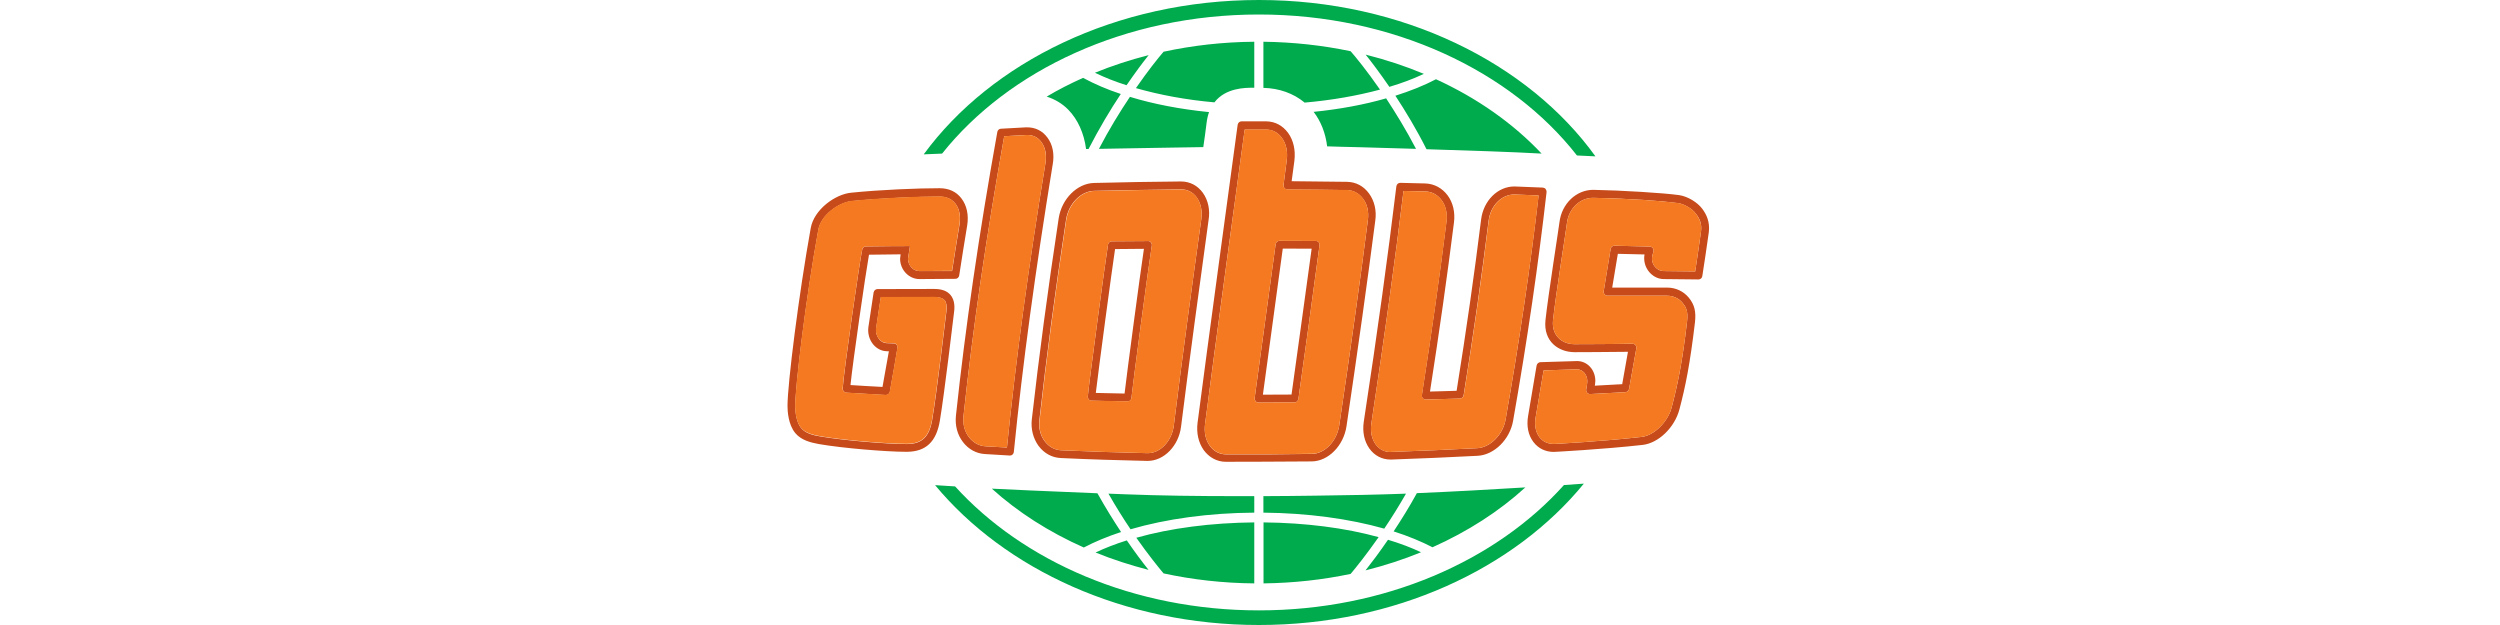 <svg width="200" height="50" viewBox="0 0 200 50" fill="none" xmlns="http://www.w3.org/2000/svg">
<path d="M83.796 11.008C83.386 10.448 82.786 10.158 82.066 10.188C81.396 10.218 80.736 10.258 80.067 10.298C79.927 10.308 79.817 10.408 79.787 10.548C78.307 18.786 77.227 26.205 76.477 33.233C76.387 34.023 76.587 34.783 77.037 35.363C77.477 35.943 78.107 36.283 78.787 36.323C79.457 36.363 80.126 36.403 80.786 36.443H80.806C80.956 36.443 81.086 36.323 81.106 36.163C81.806 29.134 82.836 21.616 84.216 13.158C84.366 12.328 84.216 11.568 83.796 11.008ZM83.636 13.057C82.266 21.406 81.256 28.844 80.556 35.803C79.977 35.763 79.407 35.733 78.837 35.703C78.317 35.673 77.857 35.413 77.517 34.973C77.167 34.523 77.017 33.933 77.077 33.304C77.817 26.355 78.887 19.026 80.337 10.898C80.916 10.868 82.186 10.798 82.186 10.798C82.656 10.798 83.046 10.998 83.316 11.378C83.636 11.808 83.746 12.398 83.636 13.057ZM136.175 16.697C135.805 16.197 135.026 15.707 134.316 15.607C133.096 15.437 129.727 15.227 127.457 15.187C126.097 15.187 124.938 16.297 124.758 17.767C124.718 18.146 123.848 23.655 123.638 25.605C123.458 27.315 124.678 28.174 125.977 28.174C125.977 28.174 129.047 28.165 130.236 28.144C130.096 28.944 129.887 30.114 129.776 30.734C129.047 30.774 128.317 30.814 127.587 30.854C127.587 30.854 127.627 30.604 127.627 30.474C127.627 29.584 126.987 28.884 126.167 28.884L123.228 28.974C123.078 28.984 122.958 29.094 122.928 29.244C122.708 30.584 122.478 31.924 122.248 33.273C122.108 34.073 122.258 34.813 122.668 35.353C123.048 35.863 123.628 36.153 124.298 36.153C124.338 36.153 128.177 35.953 131.406 35.593C132.676 35.453 133.976 34.203 134.356 32.744C134.845 30.884 135.195 29.164 135.595 25.805C135.695 24.935 135.565 24.375 135.105 23.815C134.676 23.296 134.056 23.006 133.356 23.006H128.977C129.037 22.676 129.367 20.696 129.427 20.306C129.987 20.316 131.566 20.356 131.566 20.356C131.566 20.356 131.526 20.506 131.536 20.736C131.576 21.606 132.276 22.316 133.086 22.326C134.006 22.336 134.936 22.346 135.875 22.356C136.045 22.356 136.165 22.236 136.185 22.086C136.365 20.956 136.535 19.776 136.705 18.576C136.805 17.757 136.525 17.157 136.175 16.697ZM136.085 18.497C135.935 19.586 135.775 20.666 135.615 21.716C134.766 21.706 133.936 21.696 133.086 21.686C132.596 21.676 132.176 21.246 132.156 20.716C132.146 20.526 132.276 20.136 132.276 20.136C132.296 20.036 132.286 19.936 132.226 19.856C132.166 19.776 132.076 19.726 131.976 19.726C131.976 19.726 129.817 19.676 129.157 19.656C128.987 19.656 128.867 19.776 128.847 19.936C128.797 20.256 128.357 22.916 128.297 23.286C128.287 23.376 128.307 23.476 128.367 23.546C128.427 23.616 128.517 23.656 128.607 23.656H133.346C133.856 23.656 134.316 23.866 134.616 24.245C134.915 24.605 135.055 24.955 134.965 25.735C134.576 29.054 134.216 30.754 133.736 32.584C133.426 33.764 132.326 34.843 131.326 34.953C128.117 35.323 124.387 35.513 124.387 35.513C123.868 35.533 123.438 35.353 123.148 34.963C122.848 34.563 122.748 34.013 122.848 33.404C123.068 32.144 123.278 30.884 123.488 29.634C124.368 29.604 125.247 29.574 126.147 29.544C126.617 29.544 126.977 29.964 126.987 30.484C126.987 30.694 126.897 31.154 126.897 31.154C126.887 31.254 126.907 31.344 126.977 31.424C127.037 31.494 127.127 31.534 127.227 31.524C128.167 31.474 129.097 31.424 130.036 31.374C130.176 31.364 130.296 31.254 130.326 31.114C130.436 30.544 130.756 28.725 130.906 27.875C130.916 27.775 130.896 27.675 130.836 27.605C130.776 27.535 130.676 27.495 130.586 27.495C129.746 27.525 125.957 27.535 125.957 27.535C124.897 27.535 124.127 26.775 124.238 25.645C124.437 23.726 125.317 18.227 125.357 17.837C125.497 16.687 126.397 15.827 127.437 15.827C130.506 15.887 132.966 16.077 134.216 16.247C134.726 16.307 135.355 16.687 135.645 17.067C135.995 17.497 136.155 17.937 136.085 18.497ZM123.648 15.117C123.598 15.057 123.518 15.017 123.428 15.007L121.148 14.917C119.819 14.917 118.679 16.047 118.489 17.557C117.949 21.916 117.309 26.395 116.529 31.264C115.82 31.284 115.11 31.304 114.4 31.324C115.15 26.515 115.779 22.086 116.319 17.787C116.419 16.977 116.239 16.197 115.8 15.617C115.36 15.037 114.74 14.707 114.04 14.677C113.36 14.667 112.69 14.647 112.02 14.627C111.86 14.627 111.73 14.747 111.71 14.897C111.03 20.496 110.211 26.485 109.101 33.743C108.981 34.553 109.141 35.303 109.551 35.883C109.961 36.453 110.561 36.763 111.241 36.763H111.32C113.62 36.683 115.939 36.583 118.229 36.463C119.549 36.383 120.788 35.153 121.048 33.663C122.198 27.125 123.068 21.136 123.728 15.347C123.728 15.277 123.698 15.187 123.648 15.117ZM120.448 33.563C120.239 34.763 119.229 35.793 118.189 35.853C115.909 35.973 113.59 36.073 111.3 36.153L111.24 36.163C110.751 36.163 110.341 35.943 110.041 35.533C109.731 35.093 109.611 34.493 109.711 33.863C110.791 26.715 111.61 20.796 112.28 15.277C112.86 15.287 113.44 15.307 114.03 15.317C114.54 15.327 115 15.577 115.32 16.007C115.659 16.457 115.799 17.067 115.719 17.717C115.169 22.116 114.52 26.655 113.75 31.604C113.73 31.694 113.76 31.794 113.82 31.854C113.88 31.924 113.97 31.964 114.05 31.964C114.969 31.934 115.889 31.914 116.799 31.884C116.939 31.884 117.059 31.764 117.089 31.624C117.889 26.655 118.539 22.086 119.089 17.647C119.239 16.457 120.119 15.557 121.148 15.557L123.088 15.637C122.428 21.296 121.568 27.175 120.448 33.563ZM73.558 22.326L76.437 22.306C76.587 22.306 76.717 22.186 76.737 22.036C76.937 20.706 77.157 19.366 77.377 18.027C77.507 17.207 77.347 16.437 76.917 15.877C76.517 15.337 75.907 15.057 75.168 15.057C73.408 15.057 70.419 15.177 68.089 15.417C66.779 15.547 65.12 16.787 64.86 18.237C63.91 23.495 63 30.714 63 32.474C63 32.904 63.06 33.963 63.62 34.643C64.09 35.213 64.84 35.403 65.499 35.523C67.449 35.863 70.958 36.143 72.468 36.143H72.588C74.078 36.123 74.908 35.333 75.188 33.664C75.558 31.454 76.267 25.435 76.327 24.955C76.407 24.375 76.308 23.925 76.047 23.606C75.778 23.276 75.338 23.116 74.748 23.116L70.199 23.126C70.049 23.126 69.919 23.236 69.889 23.396C69.889 23.396 69.599 25.295 69.469 26.185C69.409 26.665 69.539 27.165 69.849 27.545C70.119 27.875 70.499 28.075 70.888 28.095L71.109 28.105C71.058 28.405 70.729 30.224 70.599 30.954C70.089 30.934 68.349 30.824 68.039 30.804C68.219 28.995 69.249 21.876 69.519 20.377C69.989 20.377 71.708 20.357 72.048 20.346C72.018 20.556 72.008 20.736 72.008 20.736C72.028 21.606 72.718 22.326 73.558 22.326ZM69.269 19.716C69.129 19.716 69.009 19.816 68.979 19.966C68.799 20.706 67.469 29.944 67.419 31.074C67.409 31.254 67.539 31.404 67.709 31.414C68.099 31.434 70.278 31.574 70.868 31.604C71.028 31.604 71.158 31.494 71.188 31.344C71.348 30.444 71.738 28.265 71.798 27.835C71.818 27.745 71.788 27.655 71.728 27.585C71.668 27.515 71.588 27.475 71.498 27.475L70.918 27.455C70.709 27.445 70.489 27.335 70.329 27.135C70.139 26.895 70.049 26.585 70.089 26.285C70.209 25.425 70.339 24.635 70.469 23.776L74.758 23.765C75.148 23.765 75.428 23.855 75.578 24.035C75.718 24.206 75.768 24.495 75.718 24.885C75.658 25.375 74.948 31.384 74.578 33.574C74.348 34.943 73.768 35.513 72.578 35.523H72.468C70.988 35.523 67.529 35.243 65.609 34.913C65.02 34.813 64.43 34.663 64.09 34.243C63.74 33.824 63.62 33.064 63.62 32.494C63.62 30.924 64.45 23.975 65.469 18.377C65.679 17.217 67.089 16.197 68.149 16.087C70.459 15.857 73.428 15.727 75.168 15.727C75.547 15.727 76.077 15.827 76.437 16.297C76.757 16.717 76.867 17.297 76.767 17.947C76.557 19.196 76.357 20.446 76.167 21.686H73.548C73.058 21.686 72.648 21.246 72.638 20.696C72.648 20.606 72.798 19.686 72.798 19.686C72.798 19.686 69.809 19.696 69.269 19.716ZM91.854 19.286C90.884 19.296 89.915 19.296 88.935 19.306C88.795 19.306 88.665 19.416 88.645 19.556C88.495 20.376 87.135 30.484 87.025 31.714C87.015 31.794 87.045 31.884 87.095 31.954C87.155 32.023 87.235 32.053 87.315 32.053C88.285 32.084 89.245 32.094 90.214 32.114C90.374 32.114 90.504 31.993 90.514 31.834C90.584 31.024 91.934 20.896 92.144 19.656C92.164 19.566 92.134 19.476 92.074 19.406C92.024 19.326 91.944 19.276 91.854 19.286ZM89.965 31.484C89.195 31.464 88.435 31.454 87.665 31.434C87.895 29.474 88.955 21.566 89.205 19.926C89.975 19.916 90.745 19.906 91.514 19.906C91.204 21.956 90.165 29.764 89.965 31.484ZM96.223 15.417C95.803 14.837 95.184 14.517 94.474 14.517C92.174 14.537 89.825 14.577 87.525 14.637C86.175 14.667 84.936 15.907 84.696 17.457C83.816 23.256 83.116 28.515 82.546 33.544C82.456 34.323 82.656 35.083 83.086 35.673C83.536 36.273 84.166 36.613 84.866 36.643C87.205 36.753 89.525 36.823 91.764 36.873H91.814C93.114 36.873 94.294 35.673 94.484 34.133C95.194 28.485 95.963 22.866 96.683 17.627C96.823 16.797 96.653 16.017 96.223 15.417ZM96.103 17.547C95.374 22.776 94.604 28.404 93.904 34.053C93.744 35.283 92.834 36.253 91.824 36.253H91.784C89.545 36.203 87.235 36.123 84.896 36.023C84.376 36.003 83.906 35.743 83.566 35.283C83.226 34.823 83.076 34.233 83.146 33.623C83.706 28.594 84.406 23.335 85.286 17.557C85.486 16.297 86.465 15.287 87.535 15.267C89.835 15.217 92.174 15.177 94.494 15.147C94.994 15.147 95.434 15.377 95.743 15.797C96.063 16.257 96.203 16.877 96.103 17.547ZM109.521 15.477C109.091 14.887 108.471 14.557 107.771 14.547C106.291 14.527 104.811 14.507 103.332 14.497C103.392 14.057 103.552 12.857 103.552 12.857C103.652 12.027 103.482 11.228 103.052 10.638C102.622 10.048 102.012 9.718 101.312 9.708H99.313C99.163 9.708 99.043 9.828 99.013 9.978C98.663 12.578 96.493 28.464 95.803 33.833C95.703 34.633 95.873 35.403 96.293 36.003C96.733 36.603 97.363 36.943 98.063 36.943C98.633 36.943 103.252 36.933 104.951 36.913C106.271 36.893 107.491 35.653 107.721 34.093C108.66 27.754 109.39 22.535 110.02 17.666C110.141 16.867 109.961 16.077 109.521 15.477ZM109.431 17.607C108.811 22.476 108.081 27.685 107.141 34.023C106.951 35.293 105.992 36.293 104.952 36.313C102.712 36.353 100.373 36.363 98.073 36.353C97.553 36.343 97.093 36.103 96.784 35.663C96.454 35.203 96.314 34.603 96.404 33.923C97.083 28.584 99.233 12.877 99.573 10.368H101.303C101.803 10.368 102.252 10.608 102.562 11.048C102.892 11.508 103.032 12.138 102.942 12.807C102.942 12.807 102.752 14.237 102.683 14.797C102.673 14.887 102.702 14.977 102.752 15.047C102.812 15.117 102.892 15.157 102.972 15.157C104.562 15.167 106.162 15.177 107.752 15.207C108.261 15.217 108.711 15.457 109.031 15.887C109.381 16.327 109.521 16.947 109.431 17.607ZM105.272 19.276C105.272 19.276 103.192 19.266 102.352 19.266C102.202 19.266 102.072 19.386 102.052 19.536C101.982 20.086 100.373 31.844 100.373 31.844C100.363 31.924 100.393 32.024 100.443 32.094C100.502 32.164 100.583 32.204 100.673 32.204C101.642 32.204 102.602 32.194 103.572 32.194C103.722 32.194 103.842 32.074 103.872 31.924C103.982 31.204 105.412 20.846 105.561 19.626C105.571 19.536 105.552 19.446 105.492 19.376C105.441 19.316 105.362 19.276 105.272 19.276ZM103.322 31.564C102.562 31.564 101.792 31.574 101.032 31.574C101.032 31.574 102.462 21.086 102.622 19.886C103.372 19.886 104.932 19.896 104.932 19.896C104.662 21.916 103.552 29.904 103.322 31.564Z" fill="#C74A1B"/>
<path d="M83.635 13.058C82.276 21.406 81.256 28.844 80.556 35.803C79.976 35.763 79.406 35.733 78.836 35.703C78.326 35.673 77.856 35.413 77.517 34.973C77.167 34.523 77.007 33.934 77.077 33.304C77.817 26.355 78.886 19.026 80.336 10.898C80.916 10.868 82.186 10.798 82.186 10.798C82.656 10.798 83.046 10.998 83.316 11.378C83.625 11.808 83.735 12.398 83.635 13.058ZM136.085 18.497C135.935 19.586 135.775 20.666 135.615 21.716C134.765 21.706 133.935 21.696 133.085 21.686C132.596 21.676 132.176 21.246 132.156 20.716C132.146 20.526 132.276 20.136 132.276 20.136C132.296 20.036 132.286 19.936 132.226 19.856C132.166 19.776 132.076 19.726 131.976 19.726C131.976 19.726 129.816 19.676 129.156 19.656C128.986 19.656 128.866 19.776 128.846 19.936C128.806 20.256 128.356 22.916 128.296 23.286C128.276 23.376 128.306 23.476 128.366 23.546C128.426 23.616 128.516 23.656 128.606 23.656H133.345C133.855 23.656 134.315 23.866 134.615 24.245C134.915 24.605 135.065 24.955 134.965 25.735C134.575 29.054 134.215 30.754 133.735 32.584C133.435 33.764 132.325 34.843 131.326 34.953C128.116 35.323 124.387 35.513 124.387 35.513C123.867 35.533 123.437 35.353 123.147 34.963C122.847 34.563 122.747 34.014 122.847 33.404C123.067 32.144 123.277 30.884 123.487 29.634C124.367 29.604 125.247 29.574 126.147 29.544C126.617 29.544 126.976 29.954 126.987 30.484C126.987 30.694 126.897 31.154 126.897 31.154C126.887 31.254 126.917 31.344 126.977 31.424C127.037 31.494 127.127 31.534 127.227 31.524C128.166 31.474 129.096 31.424 130.036 31.374C130.176 31.364 130.296 31.254 130.326 31.114C130.436 30.544 130.756 28.725 130.906 27.875C130.916 27.775 130.896 27.675 130.836 27.605C130.776 27.535 130.676 27.495 130.586 27.495C129.746 27.525 125.957 27.535 125.957 27.535C124.897 27.535 124.127 26.775 124.237 25.645C124.437 23.726 125.317 18.227 125.357 17.837C125.497 16.687 126.387 15.827 127.436 15.827C130.496 15.887 132.965 16.077 134.215 16.237C134.725 16.297 135.355 16.677 135.645 17.057C135.985 17.507 136.155 17.937 136.085 18.497ZM120.448 33.563C120.238 34.763 119.218 35.793 118.188 35.853C115.909 35.973 113.589 36.073 111.3 36.153L111.24 36.163C110.75 36.163 110.33 35.943 110.04 35.533C109.73 35.093 109.61 34.493 109.71 33.863C110.79 26.725 111.61 20.796 112.28 15.277C112.859 15.287 113.439 15.307 114.029 15.317C114.539 15.327 115.009 15.577 115.329 16.007C115.669 16.457 115.809 17.067 115.729 17.717C115.179 22.116 114.529 26.655 113.759 31.604C113.739 31.694 113.769 31.794 113.829 31.854C113.889 31.924 113.969 31.964 114.059 31.964C114.979 31.934 115.899 31.914 116.808 31.884C116.948 31.874 117.068 31.764 117.098 31.624C117.898 26.655 118.558 22.086 119.098 17.647C119.248 16.457 120.138 15.557 121.157 15.557L123.097 15.637C122.428 21.296 121.568 27.175 120.448 33.563ZM69.268 19.716C69.128 19.716 69.008 19.816 68.978 19.956C68.798 20.696 67.469 29.934 67.409 31.064C67.399 31.244 67.529 31.394 67.698 31.404C68.088 31.424 70.268 31.564 70.858 31.584C71.018 31.584 71.148 31.474 71.178 31.324C71.338 30.424 71.728 28.245 71.788 27.815C71.808 27.725 71.778 27.635 71.718 27.565C71.668 27.495 71.578 27.455 71.488 27.455L70.908 27.435C70.698 27.425 70.478 27.315 70.318 27.115C70.118 26.875 70.038 26.565 70.078 26.265C70.198 25.405 70.328 24.615 70.458 23.756L74.747 23.746C75.137 23.746 75.417 23.836 75.567 24.016C75.707 24.186 75.757 24.476 75.707 24.866C75.647 25.355 74.937 31.364 74.567 33.554C74.338 34.923 73.758 35.493 72.568 35.503H72.458C70.978 35.503 67.519 35.223 65.599 34.893C65.009 34.783 64.419 34.633 64.079 34.224C63.729 33.804 63.609 33.044 63.609 32.474C63.609 30.904 64.439 23.956 65.459 18.357C65.669 17.197 67.079 16.177 68.138 16.067C70.448 15.837 73.417 15.707 75.157 15.707C75.537 15.707 76.067 15.807 76.427 16.277C76.747 16.697 76.857 17.277 76.757 17.927C76.557 19.177 76.347 20.426 76.157 21.666L73.547 21.686C73.058 21.686 72.648 21.246 72.638 20.696C72.648 20.606 72.797 19.686 72.797 19.686C72.797 19.686 69.798 19.696 69.268 19.716ZM91.854 19.286C90.884 19.296 89.914 19.296 88.934 19.306C88.794 19.306 88.664 19.416 88.644 19.556C88.494 20.376 87.135 30.484 87.025 31.714C87.015 31.794 87.044 31.884 87.094 31.944C87.154 32.014 87.234 32.044 87.314 32.044C88.274 32.074 89.244 32.084 90.214 32.104C90.374 32.104 90.504 31.983 90.514 31.824C90.584 31.014 91.933 20.886 92.143 19.636C92.153 19.546 92.133 19.456 92.073 19.386C92.024 19.326 91.944 19.276 91.854 19.286ZM96.103 17.547C95.373 22.776 94.603 28.404 93.903 34.053C93.743 35.283 92.834 36.253 91.834 36.253H91.794C89.554 36.203 87.245 36.123 84.905 36.023C84.385 36.003 83.915 35.743 83.585 35.293C83.236 34.833 83.096 34.243 83.165 33.634C83.725 28.605 84.425 23.346 85.305 17.567C85.505 16.307 86.485 15.297 87.555 15.277C89.854 15.227 92.194 15.187 94.513 15.157C95.013 15.157 95.453 15.387 95.763 15.807C96.063 16.257 96.193 16.877 96.103 17.547ZM109.43 17.607C108.81 22.476 108.08 27.685 107.141 34.023C106.951 35.293 105.991 36.293 104.951 36.303C102.712 36.343 100.372 36.353 98.073 36.343C97.563 36.333 97.093 36.093 96.783 35.653C96.453 35.193 96.313 34.593 96.403 33.913C97.093 28.574 99.233 12.868 99.572 10.358H101.302C101.802 10.358 102.252 10.598 102.562 11.038C102.892 11.498 103.032 12.128 102.942 12.798C102.942 12.798 102.752 14.227 102.682 14.787C102.672 14.877 102.692 14.967 102.752 15.037C102.812 15.107 102.892 15.147 102.982 15.147C104.572 15.157 106.161 15.167 107.761 15.197C108.271 15.207 108.721 15.447 109.041 15.877C109.38 16.327 109.52 16.947 109.43 17.607ZM105.271 19.276C105.271 19.276 103.191 19.266 102.352 19.266C102.202 19.266 102.072 19.386 102.052 19.536C101.982 20.086 100.372 31.844 100.372 31.844C100.362 31.934 100.392 32.024 100.442 32.094C100.492 32.164 100.582 32.204 100.672 32.204C101.632 32.204 102.602 32.194 103.571 32.194C103.721 32.194 103.841 32.074 103.871 31.924C103.981 31.204 105.411 20.846 105.561 19.626C105.571 19.536 105.551 19.446 105.491 19.376C105.441 19.316 105.361 19.276 105.271 19.276Z" fill="#F47920"/>
<path d="M91.894 4.409C90.404 4.789 88.965 5.259 87.595 5.819C88.355 6.189 89.204 6.529 90.124 6.819C90.794 5.839 91.404 5.019 91.894 4.409ZM113.91 5.909C112.43 5.289 110.88 4.779 109.251 4.369C109.74 4.979 110.4 5.859 111.15 6.948C112.16 6.649 113.08 6.299 113.91 5.909ZM110.4 7.168C109.311 5.599 108.421 4.519 108.051 4.099C105.821 3.629 103.482 3.369 101.072 3.339V7.029C102.332 7.059 103.482 7.468 104.372 8.208C106.531 8.018 108.581 7.659 110.4 7.168ZM90.874 7.049C92.754 7.588 94.883 7.988 97.153 8.188C98.053 7.019 99.623 7.019 100.242 7.019H100.342V3.339C97.823 3.359 95.393 3.639 93.084 4.139C92.614 4.689 91.814 5.689 90.874 7.049ZM96.263 11.768C96.343 11.218 96.453 10.458 96.523 9.858C96.563 9.518 96.633 9.228 96.723 8.968C94.433 8.738 92.284 8.328 90.394 7.748C89.594 8.938 88.734 10.338 87.915 11.908C90.374 11.868 94.553 11.788 96.263 11.768ZM112.48 39.492C111.28 39.532 110.11 39.572 109.011 39.592C106.631 39.632 103.902 39.682 101.072 39.692V41.012C104.602 41.042 107.951 41.502 110.74 42.291C111.3 41.462 111.89 40.522 112.48 39.492ZM105.091 8.948C105.671 9.708 106.041 10.638 106.171 11.708C106.801 11.727 107.741 11.758 108.761 11.777C110.06 11.818 111.63 11.857 113.28 11.908C112.49 10.388 111.65 9.028 110.89 7.868C109.121 8.378 107.161 8.738 105.091 8.948ZM114.12 11.938C117.479 12.037 121.038 12.158 123.328 12.287C121.068 9.888 118.199 7.858 114.879 6.339C113.93 6.839 112.83 7.278 111.63 7.658C112.43 8.878 113.31 10.328 114.12 11.938ZM109.241 45.631C110.78 45.241 112.27 44.761 113.68 44.181C112.89 43.801 112 43.471 111.04 43.181C110.35 44.191 109.721 45.021 109.241 45.631ZM86.885 11.918C86.945 11.918 87.015 11.918 87.085 11.918C87.935 10.268 88.825 8.778 89.664 7.519C88.544 7.149 87.535 6.709 86.645 6.229C85.635 6.679 84.655 7.179 83.736 7.729C84.395 7.938 84.985 8.288 85.465 8.778C86.225 9.558 86.725 10.668 86.885 11.918ZM111.49 42.511C112.65 42.882 113.69 43.311 114.6 43.781C117.419 42.522 119.939 40.902 122.028 38.992C119.249 39.162 116.219 39.332 113.35 39.452C112.73 40.582 112.09 41.602 111.49 42.511ZM89.975 39.542C89.535 39.522 89.095 39.512 88.675 39.492C89.275 40.542 89.874 41.502 90.444 42.342C93.284 41.512 96.733 41.032 100.342 41.012V39.692C99.932 39.692 99.533 39.692 99.123 39.692C95.763 39.692 92.774 39.652 89.975 39.542ZM101.082 41.792V46.671C103.492 46.641 105.831 46.381 108.051 45.911C108.481 45.401 109.3 44.381 110.29 42.971C107.621 42.232 104.432 41.822 101.082 41.792ZM87.795 39.462C83.746 39.302 80.546 39.152 79.347 39.092C81.426 40.972 83.916 42.561 86.705 43.801C87.575 43.341 88.585 42.921 89.685 42.561C89.085 41.652 88.435 40.612 87.795 39.462ZM87.645 44.201C88.995 44.751 90.414 45.211 91.884 45.591C91.414 45.001 90.814 44.211 90.144 43.231C89.235 43.521 88.395 43.841 87.645 44.201ZM93.084 45.871C95.393 46.371 97.833 46.651 100.342 46.671V41.792C96.903 41.822 93.624 42.252 90.904 43.021C91.864 44.381 92.664 45.371 93.084 45.871Z" fill="#00AB4E"/>
<path d="M100.712 1.16C111.44 1.16 120.868 5.669 126.157 12.438C126.666 12.468 127.156 12.488 127.636 12.508C122.257 5.039 112.199 0 100.712 0C89.304 0 79.306 4.969 73.897 12.348C74.427 12.328 74.927 12.307 75.367 12.288C80.686 5.609 90.054 1.16 100.712 1.16ZM100.712 48.83C90.714 48.83 81.856 44.911 76.407 38.912C75.857 38.872 75.327 38.842 74.807 38.812C80.386 45.541 89.914 50 100.712 50C111.569 50 121.148 45.501 126.707 38.692C126.197 38.732 125.667 38.762 125.117 38.802C119.678 44.871 110.77 48.83 100.712 48.83Z" fill="#00AB4E"/>
</svg>
